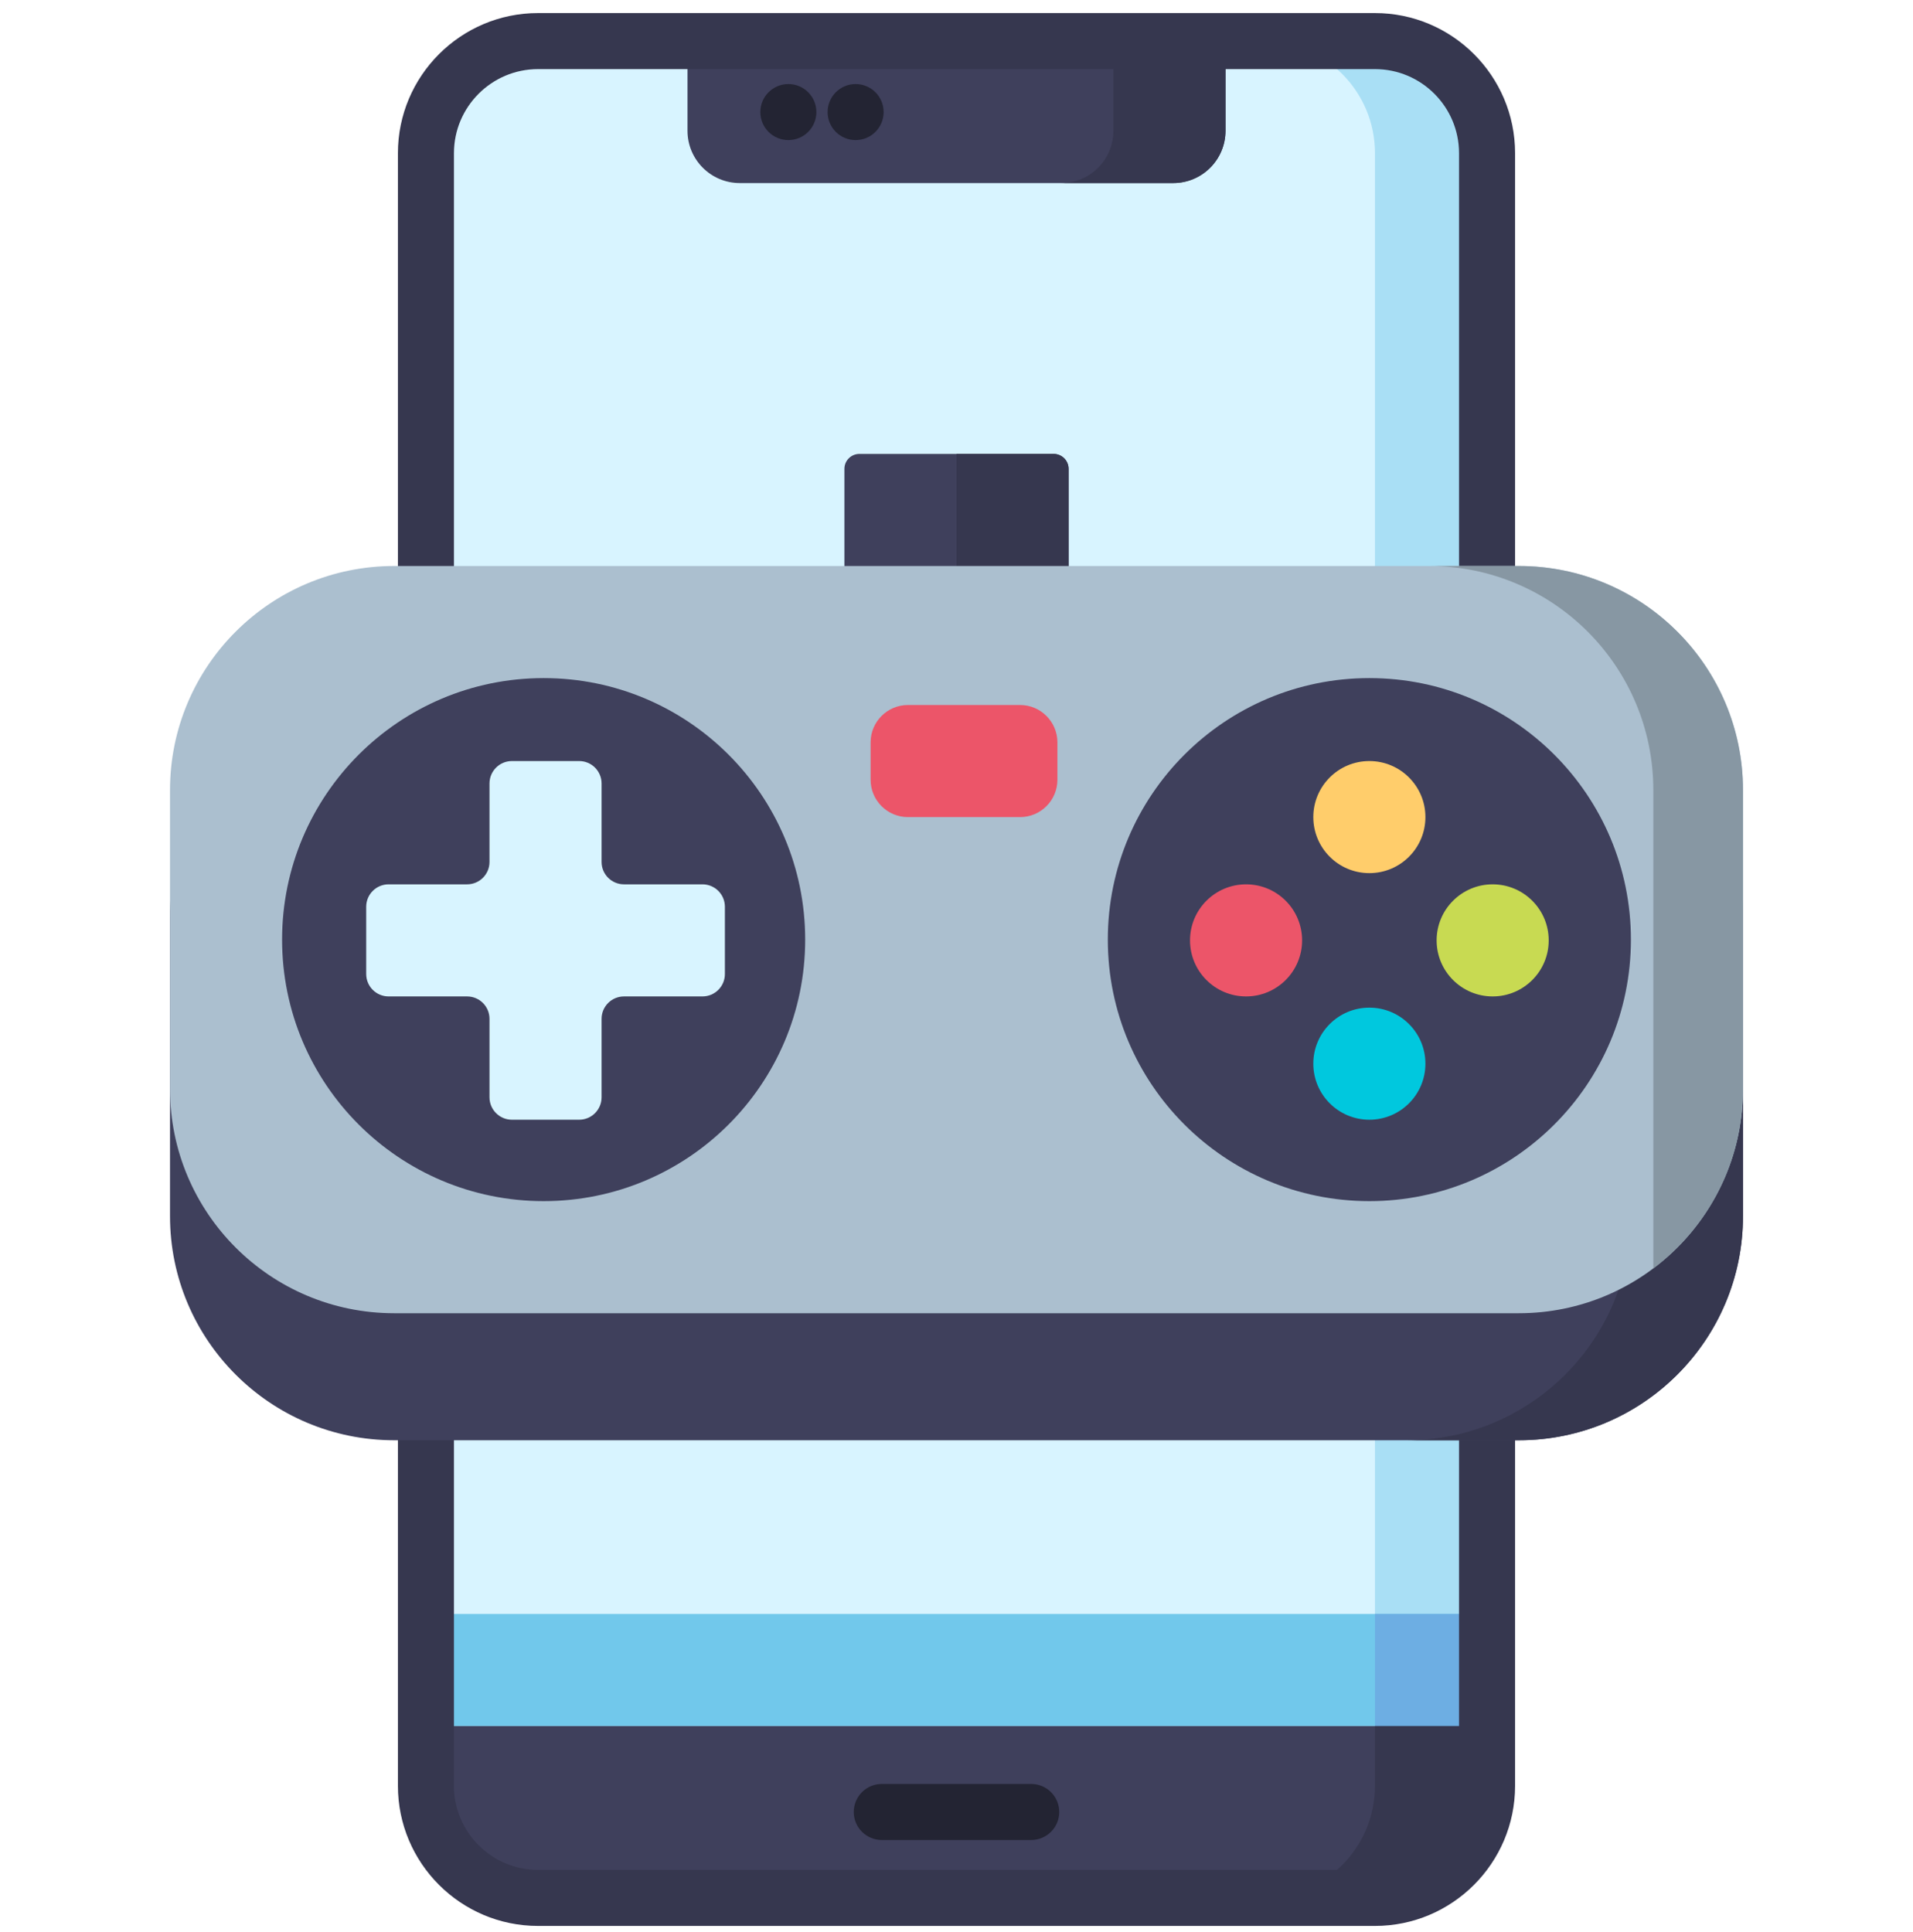 <svg width="100" height="101" viewBox="0 0 100 101" fill="none" xmlns="http://www.w3.org/2000/svg">
<g clip-path="url(#clip0_31_23392)">
<path d="M71.875 99.218H28.125C24.889 99.218 22.266 96.595 22.266 93.359V8.007C22.266 4.771 24.889 2.148 28.125 2.148H71.875C75.111 2.148 77.734 4.771 77.734 8.007V93.359C77.734 96.595 75.111 99.218 71.875 99.218Z" fill="#D8F4FF"/>
<path d="M71.875 2.148H66.016C69.252 2.148 71.875 4.771 71.875 8.007V93.359C71.875 96.595 69.252 99.218 66.016 99.218H71.875C75.111 99.218 77.734 96.595 77.734 93.359V8.007C77.734 4.771 75.111 2.148 71.875 2.148Z" fill="#A9DFF5"/>
<path d="M61.328 9.57H38.672C37.162 9.57 35.938 8.346 35.938 6.835V2.148H64.062V6.835C64.062 8.346 62.838 9.57 61.328 9.57Z" fill="#3F405C"/>
<path d="M58.203 2.148V6.835C58.203 8.346 56.979 9.57 55.469 9.57H61.328C62.838 9.57 64.062 8.346 64.062 6.835V2.148H58.203Z" fill="#36374F"/>
<path d="M77.734 84.374H22.266V90.234H77.734V84.374Z" fill="#71C8EB"/>
<path d="M77.734 84.374H71.875V90.234H77.734V84.374Z" fill="#6DAEE3"/>
<path d="M71.875 99.218H28.125C24.889 99.218 22.266 96.595 22.266 93.359V90.234H77.734V93.359C77.734 96.595 75.111 99.218 71.875 99.218Z" fill="#3F405C"/>
<path d="M71.875 90.234V93.359C71.875 96.595 69.252 99.218 66.016 99.218H71.875C75.111 99.218 77.734 96.595 77.734 93.359V90.234H71.875Z" fill="#36374F"/>
<path d="M53.906 93.261H46.094C45.285 93.261 44.629 93.917 44.629 94.726C44.629 95.535 45.285 96.191 46.094 96.191H53.906C54.715 96.191 55.371 95.535 55.371 94.726C55.371 93.917 54.715 93.261 53.906 93.261Z" fill="#232433"/>
<path d="M41.211 7.324C40.402 7.324 39.746 6.668 39.746 5.859C39.746 5.05 40.402 4.394 41.211 4.394C42.02 4.394 42.676 5.05 42.676 5.859C42.676 6.668 42.02 7.324 41.211 7.324Z" fill="#232433"/>
<path d="M44.727 7.324C43.918 7.324 43.262 6.668 43.262 5.859C43.262 5.05 43.918 4.394 44.727 4.394C45.535 4.394 46.191 5.05 46.191 5.859C46.191 6.668 45.535 7.324 44.727 7.324Z" fill="#232433"/>
<path d="M71.875 0.683H28.125C24.086 0.683 20.801 3.969 20.801 8.007V93.359C20.801 97.398 24.086 100.683 28.125 100.683H71.875C75.914 100.683 79.199 97.398 79.199 93.359V8.007C79.199 3.969 75.914 0.683 71.875 0.683ZM76.269 93.359C76.269 95.782 74.298 97.753 71.875 97.753H28.125C25.702 97.753 23.73 95.782 23.73 93.359V8.007C23.73 5.584 25.702 3.613 28.125 3.613H71.875C74.298 3.613 76.269 5.584 76.269 8.007V93.359Z" fill="#36374F"/>
<path d="M55.859 36.856H44.141V24.511C44.141 24.08 44.49 23.73 44.922 23.73H55.078C55.51 23.73 55.859 24.08 55.859 24.511V36.856Z" fill="#3F405C"/>
<path d="M55.859 36.856H50V23.73H55.078C55.51 23.73 55.859 24.08 55.859 24.511V36.856Z" fill="#36374F"/>
<path d="M79.394 75.293H20.605C14.133 75.293 8.887 70.046 8.887 63.574V47.949C8.887 41.477 14.133 36.23 20.605 36.23H79.394C85.867 36.23 91.113 41.477 91.113 47.949V63.574C91.113 70.046 85.867 75.293 79.394 75.293Z" fill="#3F405C"/>
<path d="M79.394 36.23H73.535C80.007 36.23 85.254 41.477 85.254 47.949V63.574C85.254 70.046 80.007 75.293 73.535 75.293H79.394C85.867 75.293 91.113 70.046 91.113 63.574V47.949C91.113 41.477 85.867 36.23 79.394 36.23Z" fill="#36374F"/>
<path d="M79.394 68.652H20.605C14.133 68.652 8.887 63.405 8.887 56.933V41.308C8.887 34.836 14.133 29.589 20.605 29.589H79.394C85.867 29.589 91.113 34.836 91.113 41.308V56.933C91.113 63.405 85.867 68.652 79.394 68.652Z" fill="#ABBFCF"/>
<path d="M91.113 41.308V56.933C91.113 60.767 89.272 64.171 86.426 66.308V41.308C86.426 34.835 81.18 29.589 74.707 29.589H79.394C85.867 29.589 91.113 34.835 91.113 41.308Z" fill="#8797A3"/>
<path d="M28.418 62.792C35.969 62.792 42.09 56.671 42.09 49.121C42.09 41.57 35.969 35.449 28.418 35.449C20.867 35.449 14.746 41.57 14.746 49.121C14.746 56.671 20.867 62.792 28.418 62.792Z" fill="#3F405C"/>
<path d="M71.582 62.792C79.133 62.792 85.254 56.671 85.254 49.121C85.254 41.57 79.133 35.449 71.582 35.449C64.031 35.449 57.91 41.57 57.91 49.121C57.91 56.671 64.031 62.792 71.582 62.792Z" fill="#3F405C"/>
<path d="M53.322 42.716H47.463C46.384 42.716 45.51 41.841 45.51 40.763V38.81C45.51 37.731 46.384 36.856 47.463 36.856H53.322C54.401 36.856 55.275 37.731 55.275 38.81V40.763C55.275 41.841 54.401 42.716 53.322 42.716Z" fill="#EC5569"/>
<path d="M37.893 47.403V50.919C37.893 51.566 37.368 52.091 36.721 52.091H32.619C31.972 52.091 31.447 52.615 31.447 53.263V57.364C31.447 58.011 30.923 58.536 30.275 58.536H26.76C26.113 58.536 25.588 58.011 25.588 57.364V53.263C25.588 52.615 25.063 52.091 24.416 52.091H20.314C19.667 52.091 19.143 51.566 19.143 50.919V47.403C19.143 46.756 19.667 46.231 20.314 46.231H24.416C25.063 46.231 25.588 45.707 25.588 45.06V40.958C25.588 40.311 26.113 39.786 26.76 39.786H30.275C30.923 39.786 31.447 40.311 31.447 40.958V45.06C31.447 45.707 31.972 46.231 32.619 46.231H36.721C37.368 46.231 37.893 46.756 37.893 47.403Z" fill="#D8F4FF"/>
<path d="M71.582 45.645C69.964 45.645 68.652 44.334 68.652 42.716C68.652 41.098 69.964 39.786 71.582 39.786C73.2 39.786 74.512 41.098 74.512 42.716C74.512 44.334 73.2 45.645 71.582 45.645Z" fill="#FFCD6B"/>
<path d="M71.582 58.536C69.964 58.536 68.652 57.224 68.652 55.606C68.652 53.989 69.964 52.677 71.582 52.677C73.2 52.677 74.512 53.989 74.512 55.606C74.512 57.225 73.2 58.536 71.582 58.536Z" fill="#00C8DE"/>
<path d="M75.098 49.161C75.098 47.543 76.409 46.231 78.027 46.231C79.645 46.231 80.957 47.543 80.957 49.161C80.957 50.779 79.645 52.091 78.027 52.091C76.409 52.091 75.098 50.779 75.098 49.161Z" fill="#C8DA52"/>
<path d="M62.207 49.161C62.207 47.543 63.519 46.231 65.137 46.231C66.755 46.231 68.066 47.543 68.066 49.161C68.066 50.779 66.755 52.091 65.137 52.091C63.519 52.091 62.207 50.779 62.207 49.161Z" fill="#EC5569"/>
</g>
<defs>
<clipPath id="clip0_31_23392">
<rect width="100" height="100" fill="white" transform="translate(0 0.683)"/>
</clipPath>
</defs>
</svg>
